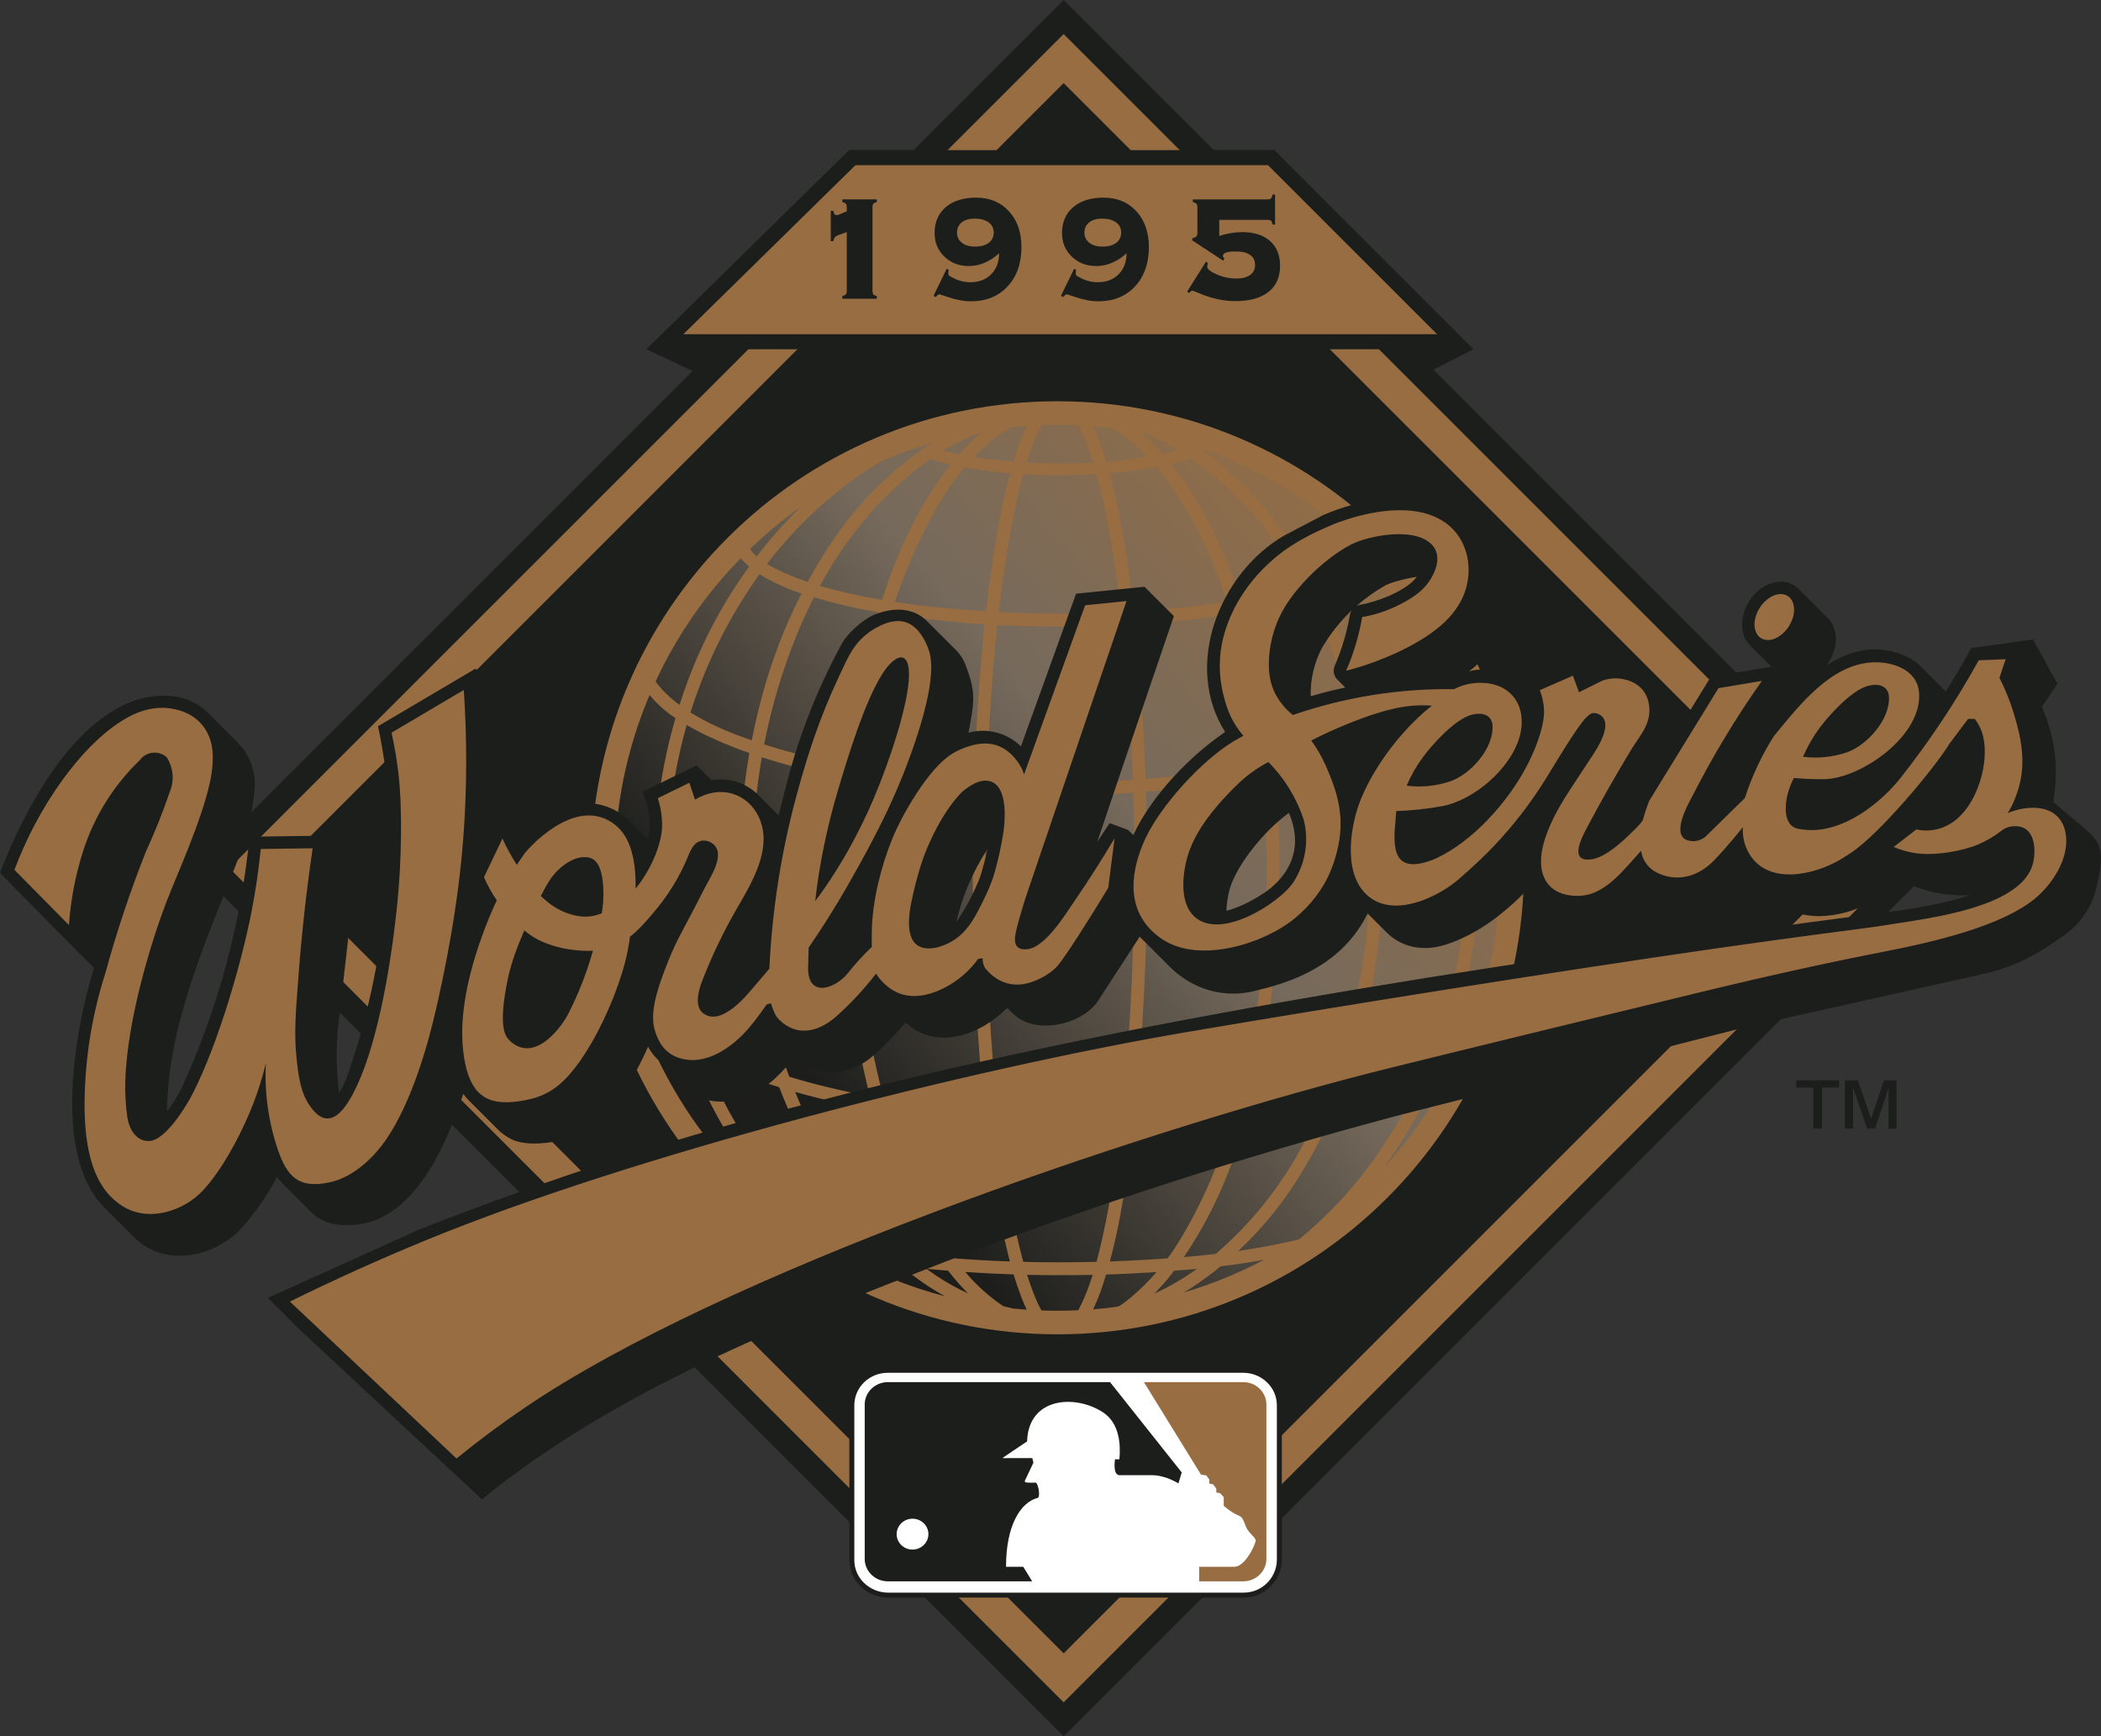 <?xml version="1.0" encoding="UTF-8" standalone="no"?>
<svg
   xmlns:dc="http://purl.org/dc/elements/1.1/"
   xmlns:cc="http://creativecommons.org/ns#"
   xmlns:rdf="http://www.w3.org/1999/02/22-rdf-syntax-ns#"
   xmlns:svg="http://www.w3.org/2000/svg"
   xmlns="http://www.w3.org/2000/svg"
   xmlns:xlink="http://www.w3.org/1999/xlink"
   xmlns:sodipodi="http://sodipodi.sourceforge.net/DTD/sodipodi-0.dtd"
   xmlns:inkscape="http://www.inkscape.org/namespaces/inkscape"
   viewBox="0 0 553.493 457.51"
   height="457.51"
   width="553.493"
   xml:space="preserve"
   id="svg2"
   version="1.1"
   sodipodi:docname="World_Series_1995.svg"
   inkscape:version="1.0.2-2 (e86c870879, 2021-01-15)"><rect x="0" y="0" width="553.493" height="457.51" fill="#333333" stroke="none"/><sodipodi:namedview
     pagecolor="#ffffff"
     bordercolor="#666666"
     borderopacity="1"
     objecttolerance="10"
     gridtolerance="10"
     guidetolerance="10"
     inkscape:pageopacity="0"
     inkscape:pageshadow="2"
     inkscape:window-width="1366"
     inkscape:window-height="705"
     id="namedview29290"
     showgrid="false"
     inkscape:zoom="1"
     inkscape:cx="301.30237"
     inkscape:cy="240.93305"
     inkscape:window-x="-8"
     inkscape:window-y="-8"
     inkscape:window-maximized="1"
     inkscape:current-layer="layer5"
     inkscape:snap-global="true"
     inkscape:document-rotation="0"
     inkscape:snap-bbox="false"
     inkscape:bbox-paths="false"
     inkscape:bbox-nodes="true"
     inkscape:snap-nodes="true"
     inkscape:snap-bbox-edge-midpoints="false" /><defs
     id="defs6"><linearGradient
       id="linearGradient1030"
       inkscape:collect="always"><stop
         id="stop1024"
         offset="0"
         style="stop-color:#986d41;stop-opacity:1" /><stop
         style="stop-color:#766a5c;stop-opacity:1"
         offset="0.512"
         id="stop1026" /><stop
         id="stop1028"
         offset="1"
         style="stop-color:#1d1e1c;stop-opacity:1" /></linearGradient><linearGradient
       inkscape:collect="always"
       id="linearGradient998"><stop
         style="stop-color:#8e6132;stop-opacity:1"
         offset="0"
         id="stop994" /><stop
         id="stop1002"
         offset="0.512"
         style="stop-color:#766a5c;stop-opacity:1" /><stop
         style="stop-color:#1d1e1c;stop-opacity:1"
         offset="1"
         id="stop996" /></linearGradient><clipPath
       id="clipPath20"
       clipPathUnits="userSpaceOnUse"><path
         id="path18"
         d="M 0,1983.81 V 0 h 2400 v 1983.81 z"
         inkscape:connector-curvature="0" /></clipPath><clipPath
       id="clipPath48"
       clipPathUnits="userSpaceOnUse"><path
         style="clip-rule:evenodd"
         id="path46"
         d="m 1295.1,699.969 c -4.1,-35.949 -9.46,-71.739 -16.1,-107.321 -3.12,-16.839 -6.91,-33.507 -11.41,-50.039 22.55,0.801 44.64,1.993 65.98,3.493 3.98,5.386 7.75,10.878 11.28,16.527 28.49,45.531 49.82,96.75 65.4,150.25 -38.71,-6.289 -77.6,-10.488 -115.15,-12.91 z m -154.29,-0.758 c 4,-34.77 9.11,-68.723 15.69,-103.922 2.33,-12.699 6.59,-32.66 12.26,-53.109 28.18,-0.75 56.21,-0.7 83.66,0 1.05,3.871 2.02,7.691 2.91,11.25 10.82,44.179 18.88,94.121 24.86,145.672 -23.35,-1.243 -46.12,-1.774 -67.86,-1.661 -22.84,-0.16 -46.85,0.418 -71.52,1.77 z m -127.12,13.828 c 3.89,-13.617 8.08,-27.129 12.68,-40.578 15.85,-46.66 35.87,-87.07 64.29,-126.359 20.82,-1.602 41.81,-2.782 62.74,-3.493 -0.64,2.469 -1.26,4.95 -1.88,7.43 -6.91,28.082 -12.54,56.449 -16.8,85.031 -3.27,21.621 -6.18,43.309 -8.66,65.059 -36.7,2.473 -74.66,6.73 -112.37,12.91 z m 71.95,739.941 c -7.96,1.78 -15.87,3.93 -23.38,6.3 -7.07,-4.9 -13.96,-10.12 -20.64,-15.71 -43.823,-36.65 -78.077,-78.95 -105.14,-129.11 22.028,-6.56 46.114,-11.84 70.95,-16.02 1.64,5.05 3.31,10.11 5.06,15.11 7.4,22.66 31.56,87.34 73.15,139.43 z m -8.6,15.82 c 5.75,-1.45 11.95,-2.85 18.46,-4.14 8.36,9.42 17.35,18.25 26.98,26.11 -15.74,-5.88 -30.94,-13.19 -45.44,-21.97 z m -41.25,-917.261 c 11.7,-1.398 23.54,-2.687 35.47,-3.769 -32.7,46.992 -55.41,103.121 -69.62,153.429 -1.39,4.903 -2.738,9.742 -4.062,14.641 -30.379,5.441 -60.426,12.219 -89.406,20.441 12.433,-30.73 27.223,-60.261 44.441,-88.043 22.93,-37.019 50.427,-69.25 83.177,-96.699 z m 69.71,-45.371 c -7.96,8.082 -15.52,16.754 -22.65,25.844 -6.99,0.578 -13.97,1.179 -20.94,1.828 -1.29,0.101 -2.58,0.262 -3.84,0.371 3.61,-2.641 7.26,-5.16 10.97,-7.691 11.66,-7.75 23.84,-14.59 36.46,-20.352 z m 261.62,27.934 c -4.92,-0.422 -9.84,-0.852 -14.77,-1.18 -3.81,-0.371 -7.65,-0.641 -11.46,-0.973 -1.3,-1.777 -2.64,-3.488 -3.99,-5.211 -5.56,-7.168 -11.73,-14.148 -18.42,-20.769 17.02,7.64 33.28,17.051 48.64,28.133 z m 149.34,202.128 c -29.38,-8.332 -59.71,-15.171 -90.3,-20.609 -4.49,-16.09 -9.5,-32.07 -14.94,-47.84 -13.64,-41.652 -34.01,-83.41 -59.14,-120.222 12.54,1.07 24.65,2.269 36.48,3.652 41.98,36.219 74.89,77.93 101.01,127.117 9.96,18.672 18.89,38.043 26.89,57.902 z m -626.53,5.442 c -30.457,9.406 -59.492,20.5 -86.11,33.418 32.778,-82.121 84.516,-155.852 153.774,-210.949 17.039,-3.512 34.527,-6.512 52.366,-9.153 -35.437,33.742 -65.148,73.032 -87.909,116.453 -12.156,22.758 -22.863,46.219 -32.121,70.231 z m -31.379,396.338 c 3.179,16.04 6.836,32.02 11.09,47.84 10.925,41.55 26.312,81.75 45.82,119.9 -15.363,5 -33.289,12.64 -47.981,22.06 -35.027,-49.08 -61.339,-102.14 -78.886,-158 16.386,-10.27 34.246,-18.45 50.59,-24.75 6.398,-2.42 12.855,-4.79 19.367,-7.05 z m 109.883,-28.62 c 1.781,16.94 3.996,33.84 6.543,50.74 6.273,42.03 15.636,83.58 28.003,124.15 -24.769,4.25 -49.257,9.96 -73.335,17.11 -26.379,-52.15 -45.368,-109.09 -56.86,-168.11 30.86,-9.85 62.988,-17.71 95.649,-23.89 z m 144.156,-17.23 c 1.74,51.77 4.94,103.49 9.6,155.04 0.69,7.8 1.45,15.6 2.26,23.35 -35.44,2.27 -70.77,6.03 -105.88,11.25 -0.35,0.06 -0.7,0.11 -1.05,0.16 -17.758,-56.82 -28.762,-116.55 -34.762,-175.16 43.152,-7.48 87.012,-12.11 129.832,-14.64 z m 181.24,0.59 c -1.75,51.13 -4.93,102.19 -9.53,153.21 -0.73,7.97 -1.48,15.93 -2.31,23.79 -23.79,-1.24 -47.6,-1.78 -71.41,-1.73 -23.84,-0.11 -47.66,0.44 -71.44,1.67 -6.4,-59.95 -10.04,-121.56 -11.89,-178.34 24.21,-1.18 48.05,-1.73 71.13,-1.77 29.71,-0.05 62.06,0.91 95.45,3.17 z m 146.5,18.84 c -6.29,57.75 -17.42,114.84 -34.41,170.7 -9.36,-1.51 -18.76,-2.85 -28.16,-4.04 -27,-3.39 -54.06,-5.92 -81.16,-7.64 2.15,-20.18 3.99,-40.36 5.49,-60.54 2.9,-38.69 5.01,-77.44 6.32,-116.25 43.67,3.46 88.74,9.22 131.92,17.77 z m 109.74,30.62 c -11.73,56.02 -30.28,110.1 -55.76,159.83 -5.45,-1.67 -10.98,-3.24 -16.52,-4.69 -18.88,-4.89 -37.88,-9.09 -57.04,-12.53 0.45,-1.56 0.92,-3.12 1.34,-4.69 15.48,-54.24 26.42,-109.61 32.78,-165.52 33.72,7.25 65.97,16.35 95.2,27.6 z m 89.55,52.15 c -18.25,50.48 -43.55,98.15 -75.51,140.77 -9.31,-7.74 -20.45,-13.83 -30.59,-18.34 -8.18,-3.62 -16.5,-6.95 -24.89,-9.97 24.89,-49.13 43.27,-101.33 54.62,-155.19 0.27,-1.29 0.54,-2.53 0.8,-3.77 19.76,8.35 37.84,17.75 53.73,28.35 7.57,5.07 15.22,11.15 21.84,18.15 z m -72.63,-61.35 c 8.53,-45.53 12.78,-91.7 12.73,-137.983 0.15,-64.476 -8.18,-128.668 -24.78,-190.886 -4.02,-15.172 -8.59,-30.18 -13.75,-44.981 9.09,2.961 18.15,6.07 27.17,9.418 25.56,9.41 51.34,20.981 75.37,35.203 20.64,60.258 30.94,124.028 30.91,189.739 0,63.01 -10.11,126.14 -29.8,185.71 -21.91,-20.4 -51.24,-35.68 -77.85,-46.22 z m -110.57,-33.04 c 3.62,-36.28 5.28,-72.76 5.02,-109.302 0.07,-56.719 -4.15,-113.387 -12.71,-169.406 -4.49,-30.301 -10.62,-60.321 -18.29,-89.922 4.3,0.801 8.63,1.609 12.91,2.422 26.91,5.207 53.49,11.777 79.73,19.687 42.91,116.68 53.06,249.761 29.84,374.231 -31.49,-11.47 -63.72,-20.72 -96.5,-27.71 z m -147.55,-20.84 c 0.86,-28.89 1.23,-57.84 1.19,-86.739 0.2,-85.082 -3.51,-170.161 -11.15,-254.871 -0.67,-7.481 -1.39,-14.899 -2.15,-22.329 40.96,2.688 80.62,7.27 117.91,13.45 23.38,86.968 32.15,179.039 32.1,262.027 -0.03,35.562 -1.59,71.032 -4.95,106.332 -4.18,-0.8 -8.35,-1.56 -12.51,-2.31 -39.93,-7.05 -80.1,-12.27 -120.44,-15.56 z m -182.06,-2.58 c -0.82,-29.91 -1.18,-58.33 -1.15,-84.21 -0.19,-84.66 3.53,-169.25 11.11,-253.578 0.75,-8.231 1.57,-16.461 2.4,-24.59 48.08,-2.641 96.14,-2.473 142.69,0.109 10.44,97.571 13.62,199.489 13.55,278.11 0.07,28.569 -0.31,57.099 -1.13,85.669 -31.91,-2.26 -63.88,-3.28 -95.9,-3.11 -23.89,-0.17 -47.73,0.36 -71.57,1.6 z m -145.451,15.83 c -3.07,-34.76 -4.418,-68.94 -4.418,-101.712 0.086,-88.477 9.747,-176.668 32.479,-262.129 37.69,-6.461 76.28,-10.879 114.97,-13.461 -2.12,19.801 -3.93,39.723 -5.38,59.57 -5.44,72.442 -8.13,145.09 -8.02,217.692 -0.05,28.35 0.33,56.71 1.13,85.02 -43.8,2.75 -87.45,7.75 -130.761,15.02 z m -111.265,26.26 c -21.071,-121.515 -10.785,-250.999 31.371,-365.031 29.687,-8.98 60.515,-16.347 92.058,-22.218 -21.398,84.699 -31.914,171.89 -31.218,259.277 -0.055,34.822 1.507,69.582 4.711,104.192 -3.473,0.64 -6.969,1.23 -10.418,1.93 -27.332,5.05 -57.336,12.43 -86.504,21.85 z m -85.805,36.86 c -14.82,-51.98 -22.223,-106.28 -22.223,-161.98 0.024,-67.532 11.622,-135.192 34.223,-198.469 3.285,-1.723 6.563,-3.379 9.852,-4.949 24.48,-11.731 50.336,-21.961 77.269,-30.782 -9.039,25.782 -16.461,52.2 -22.113,79.051 -11.035,51.449 -16.516,103.969 -16.473,156.606 -0.097,43.093 3.614,86.093 11.035,128.503 -25.824,9.04 -50.531,19.8 -71.57,32.02 z m 468.131,286.66 c -14.2,-0.85 -28.47,-1.29 -42.73,-1.23 -13.73,-0.06 -27.44,0.32 -41.17,1.13 -1,-3.71 -1.94,-7.32 -2.74,-10.81 -10.93,-44.46 -19.02,-94.77 -25,-146.7 26.37,-1.35 50.34,-1.89 69.77,-1.89 19,0 43.11,0.49 69.82,1.89 -4,35.09 -9.17,69.37 -15.79,104.88 -1.88,10.06 -6.08,30.84 -12.16,52.73 z m -80.02,13.24 c 24.89,-1.45 50.91,-1.6 76.28,-0.31 -4.82,15.71 -10.52,31.15 -16.95,42.77 -7.89,0.38 -15.8,0.55 -23.79,0.55 -6.11,0 -12.18,-0.11 -18.24,-0.33 -7.05,-12.75 -12.78,-28.04 -17.3,-42.68 z m -18.62,-12.26 c -12.44,1.02 -24.84,2.37 -37.19,4.15 -4.82,0.64 -9.82,1.44 -14.91,2.42 -8.33,-9.75 -15.98,-20.08 -22.82,-30.95 -23.51,-37.67 -42.18,-79.22 -56.77,-122.7 35.06,-5.33 70.99,-8.66 103.97,-10.71 4.06,35.73 9.42,71.36 16.04,106.72 3.15,17.16 7.05,34.22 11.68,51.07 z m -41.19,18.51 c 14.04,-2.21 29.19,-3.98 45.01,-5.22 1.21,4.09 2.47,8.18 3.76,12.21 3.13,9.8 6.95,19.32 11.44,28.58 -6,-0.43 -11.95,-0.91 -17.86,-1.56 -8.02,-4.42 -15.67,-9.75 -22.91,-15.87 -6.78,-5.71 -13.29,-11.79 -19.44,-18.14 z m 60.04,-974.15 c -2.22,4.629 -4.13,9.199 -5.78,13.512 -3.38,8.828 -6.46,17.758 -9.2,26.797 -18.4,0.601 -36.75,1.511 -55.1,2.742 12.48,-14.961 27.06,-28.09 43.26,-38.961 3.64,-0.969 7.29,-1.879 10.98,-2.75 5.28,-0.531 10.55,-0.961 15.84,-1.34 z m 58.86,-0.641 c 6.67,12.161 12.15,26.469 16.57,40.422 -11.95,-0.222 -23.84,-0.383 -35.79,-0.332 -13.02,-0.051 -26.09,0.11 -39.15,0.371 4.77,-15.109 10.28,-29.64 16.39,-40.679 6.14,-0.219 12.27,-0.321 18.43,-0.321 7.88,0 15.75,0.16 23.55,0.539 z m 43.15,3.821 c 1.35,0.32 2.73,0.699 4.09,1.07 4.44,2.961 8.78,6.25 12.97,9.801 10.55,8.879 20.34,18.57 29.33,28.949 -19.21,-1.289 -38.48,-2.262 -57.74,-2.801 -1.13,-3.929 -2.34,-7.801 -3.61,-11.621 -3.06,-9.637 -6.8,-19.047 -11.19,-28.199 8.77,0.699 17.49,1.672 26.15,2.801 z m 85.73,969.41 c -7.48,-2.64 -15.18,-4.79 -22.98,-6.4 36.54,-45.1 62.43,-102.08 79.1,-154.94 25.09,4.31 49.24,9.64 71.02,16.2 -4.96,9.1 -10.14,18.03 -15.56,26.8 -29.27,47.25 -66.03,86.7 -111.58,118.34 z m -32.72,5.06 c 6.19,1.4 12.16,2.96 17.89,4.63 -11.97,7.26 -24.51,13.5 -37.42,18.72 -1.75,0.32 -3.5,0.7 -5.28,1.03 8.72,-7.49 16.98,-15.66 24.81,-24.38 z m -6.19,-14.7 c -10.71,-2.09 -21.53,-3.71 -32.36,-5 -7.24,-0.85 -14.48,-1.56 -21.72,-2.2 0.75,-2.85 1.48,-5.71 2.18,-8.56 6.92,-28.09 12.51,-56.46 16.81,-85.03 3.24,-21.42 6.09,-42.84 8.56,-64.31 33.72,2.05 70.72,5.54 106.61,10.98 -1.38,4.2 -2.74,8.4 -4.2,12.59 -17.25,50.75 -39.39,94.07 -71.98,136.7 -1.26,1.6 -2.55,3.22 -3.9,4.83 z m -57.74,5.6 c 16.47,1.24 32.45,3.17 47.52,5.82 -11.65,12.04 -24.76,22.65 -39,31.59 -0.64,0.36 -1.25,0.74 -1.91,1.13 -7.2,0.91 -14.42,1.61 -21.68,2.2 2.13,-4.46 3.99,-8.93 5.59,-13.08 3.51,-9.14 6.65,-18.35 9.48,-27.66 z m 106.07,15.93 c 7.8,-5.32 15.31,-11.09 22.5,-17.16 45.04,-37.46 82.28,-83.42 109.61,-135.14 20.45,7.11 38.11,15.62 51.45,25.57 0.61,0.48 1.24,0.91 1.83,1.45 -17.28,21.69 -36.38,41.93 -57.23,60.44 -39.04,27.33 -82.13,49.29 -128.16,64.84 z m 114.62,-903.531 c 29.03,23.781 55.22,51.063 77.87,81.199 30.99,41.59 55.59,86.211 73.76,133.024 -31.08,-16.242 -65.32,-29.813 -101.29,-41 -13.53,-35.192 -30.38,-69.051 -50.34,-101.121 -19.43,-31.813 -43.05,-60.699 -70.17,-85.992 23.09,3.382 45.63,7.582 68.98,13.07 0.38,0.269 0.79,0.543 1.19,0.82 z m -40.55,-23.898 c -16.49,-3.012 -33.1,-5.539 -49.75,-7.539 -9.77,-8.024 -19.91,-15.551 -30.43,-22.66 -3.69,-2.473 -7.4,-4.832 -11.22,-7.09 31.92,9.468 62.48,22 91.4,37.289 z M 1079.51,502.73 c -16.71,9.149 -32.56,19.969 -47.25,32.399 -0.8,0.699 -1.61,1.402 -2.42,2.043 -14.95,1.84 -29.863,4.039 -44.66,6.617 11.09,-7.578 22.57,-14.687 34.47,-21.309 19.39,-7.75 39.36,-14.359 59.86,-19.75 z m -74.53,953.32 c -49.828,-30.51 -93.554,-70.06 -128.937,-116.55 0.16,-0.11 0.324,-0.22 0.488,-0.33 13.184,-7.69 28.731,-14.42 45.899,-20.24 5.597,10.33 11.488,20.51 17.707,30.46 30.726,50.26 71.893,93.32 120.753,126.2 1.02,0.7 2.04,1.39 3.1,2.05 -20.21,-5.98 -39.9,-13.19 -59.01,-21.59 z m 661.57,-249.48 c -2.67,-5.43 -6.06,-10.54 -10.15,-15.23 22.2,-63.13 33.48,-130.01 32.91,-197.82 0.13,-60.219 -8.74,-120.059 -26.29,-177.481 9.26,6.301 18.13,13.133 26.51,20.402 15.9,49.129 24.46,101.489 24.46,155.899 0,76.57 -17.02,149.17 -47.44,214.23 z m -78.39,119.73 c 25.29,-37.07 46.1,-76.79 62.11,-118.27 3.22,5.27 5.75,10.92 7.26,16.89 -19,36.65 -42.35,70.66 -69.37,101.38 z m -731.488,30.36 c 2.043,-3.18 4.68,-6.03 7.555,-8.61 7.398,9.63 15.148,19.05 23.218,28.25 8.668,9.85 17.707,19.37 27.125,28.47 -20.472,-14.59 -39.82,-30.72 -57.898,-48.11 z M 748.664,1205.12 c 7.426,-10.01 16.875,-18.89 27.367,-26.69 2.949,9.25 6.164,18.46 9.547,27.55 17.363,46.55 40.93,90.41 70.012,130.5 -2.606,2.2 -5.004,4.47 -7.152,6.78 -0.868,0.91 -1.672,1.82 -2.418,2.8 -39.93,-40.85 -73.028,-88.48 -97.356,-140.94 z M 722.613,848.488 c 15.668,-16.629 34.528,-30.777 54.254,-42.617 -19.914,60.168 -29.98,123.5 -29.437,187.649 -0.141,57.52 7.965,114.73 24,169.84 -11.145,7.32 -21.125,16.2 -29.547,26.47 -25.75,-60.64 -39.985,-127.43 -39.985,-197.49 0,-49.949 7.239,-98.27 20.715,-143.852 z M 922.535,574.41 c -21.742,20.078 -41.762,42.301 -59.84,66.461 -33.093,44.457 -59.461,93.098 -78.57,144.328 -16.094,8.781 -31.098,18.25 -44.801,28.582 -2.39,1.719 -4.73,3.547 -7.023,5.379 36.492,-100.148 103.703,-185.551 190.234,-244.75 z m 757.595,235.551 c -22.95,-59.352 -56.77,-113.281 -99.01,-159.402 29.11,40.043 52.68,83.961 70.03,130.5 1.56,4.14 3.07,8.339 4.52,12.543 8.43,5.046 16.58,10.488 24.46,16.359 z"
         inkscape:connector-curvature="0" /></clipPath><clipPath
       id="clipPath54"
       clipPathUnits="userSpaceOnUse"><path
         id="path52"
         d="M 624,1577.5 V 404.77 H 1796.74 V 1577.5 Z"
         inkscape:connector-curvature="0" /></clipPath><clipPath
       id="clipPath66"
       clipPathUnits="userSpaceOnUse"><path
         id="path64"
         d="M 0,1983.81 V 0 h 2400 v 1983.81 z"
         inkscape:connector-curvature="0" /></clipPath><linearGradient
       inkscape:collect="always"
       xlink:href="#linearGradient998"
       id="linearGradient1000"
       x1="356.411"
       y1="117.523"
       x2="192.086"
       y2="257.029"
       gradientUnits="userSpaceOnUse" /><linearGradient
       inkscape:collect="always"
       xlink:href="#linearGradient1030"
       id="linearGradient1022"
       gradientUnits="userSpaceOnUse"
       x1="356.411"
       y1="117.523"
       x2="192.086"
       y2="257.029" /><linearGradient
       inkscape:collect="always"
       xlink:href="#linearGradient1030"
       id="linearGradient1048"
       gradientUnits="userSpaceOnUse"
       x1="356.411"
       y1="117.523"
       x2="192.086"
       y2="257.029"
       gradientTransform="matrix(1.043,0,0,1.043,-6.612,-2.426)" /></defs><g
     inkscape:groupmode="layer"
     id="layer5"
     inkscape:label="Layer 1"
     transform="translate(6.612,2.426)"><g
       id="g7307"><path
         sodipodi:nodetypes="cccccccccccccccc"
         inkscape:connector-curvature="0"
         d="M 217.116,37.128 163.707,89.599 175.844,95.332 162.038,109.147 44.843,226.329 273.598,455.084 502.353,226.329 392.879,116.854 371.016,94.984 381.546,89.599 329.086,37.128 H 313.157 L 273.598,-2.426 234.044,37.128 v 0 z"
         style="fill:#1c1e1c;fill-opacity:1;fill-rule:evenodd;stroke:none;stroke-width:0.231"
         id="path22" /><path
         sodipodi:nodetypes="cccccccccc"
         inkscape:connector-curvature="0"
         id="path24"
         d="M 273.599,6.548 53.822,226.329 273.599,446.11 493.379,226.329 Z m 0,12.919 L 480.47,226.329 273.599,433.203 66.735,226.329 Z"
         style="fill:#986d41;fill-opacity:1;fill-rule:evenodd;stroke:none;stroke-width:0.231" /><path
         sodipodi:nodetypes="cccccccccccc"
         inkscape:connector-curvature="0"
         d="m 328.081,360.862 c -1.905,-1.875 -4.479,-2.903 -7.147,-2.881 h -93.653 c -2.675,-0.034 -5.255,1.006 -7.172,2.881 -1.906,1.835 -2.98,4.37 -2.967,7.011 v 40.733 c -0.013,2.645 1.068,5.174 2.977,6.99 1.913,1.884 4.482,2.927 7.162,2.915 h 93.653 c 5.528,0.062 10.064,-4.37 10.145,-9.893 v -40.744 c 0.007,-2.64 -1.075,-5.186 -2.998,-7.011 z"
         style="fill:#1d1e1c;fill-opacity:1;fill-rule:evenodd;stroke:none;stroke-width:0.231"
         id="path28" /><path
         sodipodi:nodetypes="ccccccccccccc"
         inkscape:connector-curvature="0"
         d="m 329.769,367.872 c 0,-2.294 -0.929,-4.49 -2.594,-6.067 -1.67,-1.626 -3.909,-2.52 -6.229,-2.52 h -93.665 c -2.338,-0.024 -4.584,0.881 -6.256,2.509 -1.65,1.601 -2.575,3.785 -2.575,6.079 v 40.733 c -0.005,2.285 0.925,4.481 2.575,6.047 1.676,1.623 3.917,2.541 6.251,2.553 h 93.663 c 4.811,0.051 8.757,-3.796 8.831,-8.6 v 0 z"
         style="fill:#ffffff;fill-opacity:1;fill-rule:evenodd;stroke:none;stroke-width:0.231"
         id="path30" /><path
         sodipodi:nodetypes="cccccccccccccccccccccccc"
         inkscape:connector-curvature="0"
         d="m 479.424,294.961 v -12.733 h 3.392 l 3.501,10.175 3.376,-10.175 h 3.332 v 12.733 h -2.108 v -10.687 l -3.57,10.687 h -2.085 L 481.546,284.115 v 10.846 z M 471.053,284.115 h -4.474 v -1.886 h 11.305 v 1.886 h -4.516 v 10.846 h -2.315 v 0 z"
         style="fill:#1c1e1c;fill-opacity:1;fill-rule:evenodd;stroke:none;stroke-width:0.231"
         id="path38" /><path
         sodipodi:nodetypes="cccccc"
         inkscape:connector-curvature="0"
         d="m 271.966,103.3 c -67.893,0 -122.923,55.031 -122.923,122.928 0,67.888 55.03,122.917 122.923,122.917 67.893,0 122.922,-55.029 122.922,-122.917 v 0 c 0,-67.897 -55.029,-122.928 -122.922,-122.928 z"
         style="fill:#986d41;fill-opacity:1;fill-rule:evenodd;stroke:none;stroke-width:0.231"
         id="path40" /><path
         sodipodi:nodetypes="cccccccccccccccccccccccccccccccccccccccccccccccccccccccccccccccccccccccccccccccccccccccccccccccccccccccccccccccccccccccccccccccccccccccccccccccccccccccccccccccccccccccccccccccccccccccccccccccccccccccccccccccccccccccccccccccccccccccccccccccccccccccccccccccccccccccccccccccccccccccccccccccccccccccccccccccccccccccccccccccccccccccccccccccccccccccccccccccccccccccccccccccccccccccccc"
         id="path140"
         style="fill:url(#linearGradient1048);fill-opacity:1;fill-rule:evenodd;stroke:none;stroke-width:0.231"
         d="m 288.396,318.403 c -0.717,3.884 -1.596,7.73 -2.631,11.54 5.198,-0.185 10.295,-0.457 15.219,-0.806 0.911,-1.24 1.78,-2.506 2.599,-3.812 6.566,-10.501 11.49,-22.313 15.088,-34.652 -8.935,1.453 -17.906,2.422 -26.561,2.979 v 0 c -0.943,8.289 -2.182,16.543 -3.713,24.749 z m -28.254,-0.609 c 0.544,2.929 1.52,7.532 2.83,12.25 6.497,0.173 12.961,0.16 19.292,0 0.244,-0.895 0.468,-1.776 0.669,-2.596 2.495,-10.189 4.359,-21.704 5.731,-33.596 -5.385,0.287 -10.63,0.409 -15.646,0.383 -5.27,0.039 -10.8,-0.096 -16.492,-0.405 v 0 c 0.923,8.016 2.101,15.847 3.616,23.965 z M 230.13,299.996 c 3.658,10.761 8.268,20.081 14.825,29.142 4.799,0.369 9.643,0.644 14.474,0.806 -0.148,-0.569 -0.295,-1.142 -0.434,-1.714 -1.596,-6.476 -2.89,-13.019 -3.879,-19.611 -0.752,-4.986 -1.421,-9.988 -1.997,-15.004 -8.464,-0.57 -17.216,-1.551 -25.916,-2.977 v 0 c 0.897,3.14 1.873,6.257 2.927,9.358 z m 8.28,-181.463 c -1.631,1.13 -3.22,2.334 -4.758,3.625 -10.111,8.45 -18.008,18.206 -24.247,29.774 5.076,1.513 10.637,2.731 16.358,3.695 0.378,-1.165 0.766,-2.332 1.167,-3.485 1.709,-5.226 7.283,-20.143 16.873,-32.156 v 0 c -1.833,-0.411 -3.662,-0.906 -5.392,-1.453 z m 7.664,-1.241 c 1.928,-2.17 4.004,-4.209 6.222,-6.022 -3.63,1.356 -7.136,3.042 -10.48,5.067 v 0 c 1.331,0.334 2.754,0.657 4.257,0.955 z m -5.588,211.461 c -7.544,-10.838 -12.784,-23.783 -16.059,-35.385 -0.318,-1.128 -0.632,-2.244 -0.932,-3.377 -7.007,-1.255 -13.941,-2.818 -20.624,-4.714 2.863,7.087 6.28,13.898 10.247,20.305 5.29,8.538 11.636,15.971 19.185,22.301 v 0 c 2.703,0.322 5.434,0.62 8.183,0.869 z m 2.671,3.634 c -1.61,-0.133 -3.22,-0.272 -4.832,-0.422 -0.295,-0.023 -0.588,-0.06 -0.883,-0.085 0.833,0.609 1.674,1.193 2.532,1.774 2.682,1.787 5.498,3.365 8.411,4.694 v -8e-5 c -1.843,-1.861 -3.584,-3.861 -5.228,-5.96 z m 62.154,-0.21 c -0.881,0.086 -1.76,0.148 -2.641,0.224 -0.302,0.41 -0.609,0.804 -0.918,1.204 -1.287,1.651 -2.712,3.264 -4.253,4.79 3.923,-1.762 7.68,-3.934 11.218,-6.49 v 0 c -1.135,0.097 -2.269,0.199 -3.406,0.272 z m 17.025,-42.136 c -1.038,3.711 -2.186,7.396 -3.443,11.033 -3.15,9.606 -7.841,19.237 -13.639,27.727 2.89,-0.247 5.683,-0.521 8.413,-0.842 9.675,-8.353 17.267,-17.973 23.293,-29.317 2.292,-4.306 4.359,-8.774 6.199,-13.354 v 0 c -6.778,1.922 -13.773,3.499 -20.823,4.753 z M 178.805,276.33 c 7.564,18.937 19.491,35.941 35.465,48.648 3.929,0.81 7.966,1.504 12.076,2.111 -8.17,-7.779 -15.02,-16.841 -20.271,-26.857 -2.805,-5.249 -5.277,-10.659 -7.412,-16.194 v 0 c -7.028,-2.172 -13.721,-4.731 -19.858,-7.707 z m 39.473,-88.804 c 1.446,-9.693 3.604,-19.274 6.455,-28.632 -5.707,-0.98 -11.358,-2.297 -16.912,-3.946 -6.081,12.027 -10.456,25.159 -13.112,38.771 7.114,2.272 14.527,4.084 22.063,5.512 v 0 c 0.41,-3.909 0.912,-7.807 1.505,-11.704 z m 33.951,-20.081 c 0.157,-1.799 0.332,-3.598 0.519,-5.385 -8.171,-0.524 -16.315,-1.391 -24.417,-2.595 -0.081,-0.014 -0.161,-0.025 -0.242,-0.037 -4.089,13.104 -6.634,26.88 -8.018,40.397 9.951,1.727 20.068,2.793 29.942,3.376 v -6e-5 c 0.404,-11.94 1.144,-23.868 2.216,-35.757 z m 37.389,0.286 c -0.166,-1.838 -0.346,-3.674 -0.535,-5.487 -5.487,0.286 -10.978,0.411 -16.469,0.399 -5.496,0.025 -10.992,-0.099 -16.476,-0.385 -1.474,13.826 -2.316,28.035 -2.74,41.13 5.586,0.272 11.079,0.399 16.407,0.408 6.852,0.012 14.308,-0.21 22.009,-0.731 v 0 c -0.404,-11.792 -1.135,-23.568 -2.196,-35.335 z m 28.051,-8.379 c -2.163,0.348 -4.329,0.657 -6.501,0.932 -6.22,0.782 -12.463,1.365 -18.718,1.762 0.498,4.654 0.92,9.308 1.264,13.962 0.671,8.925 1.158,17.862 1.462,26.811 10.069,-0.796 20.468,-2.126 30.424,-4.098 v 0 c -1.455,-13.316 -4.022,-26.485 -7.931,-39.368 z m 20.385,-4.555 c -1.264,0.385 -2.535,0.747 -3.815,1.082 -4.35,1.128 -8.736,2.096 -13.155,2.89 0.106,0.36 0.208,0.72 0.307,1.082 3.572,12.509 6.1,25.279 7.565,38.176 7.772,-1.674 15.217,-3.771 21.949,-6.368 v 0 c -2.698,-12.92 -6.977,-25.392 -12.851,-36.861 z m 16.096,-7.631 c -2.147,1.785 -4.719,3.19 -7.06,4.23 -1.887,0.835 -3.798,1.603 -5.743,2.299 5.743,11.331 9.984,23.37 12.602,35.793 0.062,0.295 0.125,0.581 0.187,0.867 4.553,-1.923 8.729,-4.094 12.392,-6.538 1.748,-1.169 3.508,-2.571 5.035,-4.186 v 0 c -4.211,-11.64 -10.039,-22.636 -17.412,-32.466 z m 3.598,78.437 c 0.037,14.87 -1.882,29.674 -5.71,44.024 -0.927,3.499 -1.988,6.96 -3.178,10.374 2.099,-0.683 4.191,-1.4 6.271,-2.17 5.89,-2.172 11.838,-4.841 17.38,-8.118 4.762,-13.9 7.138,-28.607 7.133,-43.762 -0.002,-14.532 -2.332,-29.091 -6.877,-42.83 -5.058,4.705 -11.822,8.229 -17.952,10.66 v 0 c 1.967,10.5 2.947,21.151 2.934,31.823 z m -27.283,1.006 c 0.021,13.08 -0.955,26.149 -2.922,39.072 -1.04,6.986 -2.452,13.909 -4.227,20.739 1.003,-0.188 1.995,-0.374 2.984,-0.559 6.199,-1.204 12.339,-2.719 18.386,-4.543 9.894,-26.91 12.242,-57.602 6.882,-86.308 -7.262,2.645 -14.698,4.779 -22.251,6.393 v 0 c 0.83,8.365 1.213,16.778 1.149,25.207 z m -34.906,-0.398 c 0.046,19.622 -0.812,39.244 -2.576,58.78 -0.152,1.725 -0.316,3.436 -0.496,5.15 9.451,-0.62 18.598,-1.677 27.198,-3.102 5.392,-20.057 7.415,-41.291 7.401,-60.43 -0.007,-8.203 -0.369,-16.383 -1.142,-24.524 -0.962,0.184 -1.923,0.36 -2.89,0.533 -9.202,1.626 -18.471,2.83 -27.77,3.589 v 0 c 0.194,6.663 0.284,13.34 0.274,20.004 z m -42.528,0.012 c -0.049,19.525 0.807,39.034 2.562,58.482 0.173,1.898 0.355,3.796 0.554,5.671 11.086,0.609 22.173,0.572 32.908,-0.025 2.408,-22.503 3.134,-46.008 3.125,-64.14 0.014,-6.589 -0.071,-13.169 -0.261,-19.758 -7.357,0.521 -14.737,0.756 -22.115,0.72 -5.507,0.037 -11.015,-0.085 -16.508,-0.371 v -1e-5 c -0.194,6.9 -0.268,13.453 -0.265,19.421 z m -34.296,0.386 c 0.014,20.404 2.246,40.744 7.486,60.455 8.699,1.488 17.599,2.507 26.515,3.103 -0.487,-4.567 -0.902,-9.158 -1.241,-13.739 -1.252,-16.707 -1.868,-33.462 -1.843,-50.206 -0.016,-6.538 0.069,-13.079 0.256,-19.608 -10.104,-0.634 -20.168,-1.787 -30.157,-3.464 v 0 c -0.711,8.019 -1.023,15.902 -1.017,23.459 z m -17.41,54.672 c 6.847,2.071 13.958,3.77 21.232,5.124 -4.938,-19.534 -7.36,-39.64 -7.203,-59.796 -0.013,-8.03 0.35,-16.048 1.086,-24.031 -0.804,-0.145 -1.604,-0.284 -2.405,-0.445 -6.302,-1.165 -13.221,-2.867 -19.947,-5.039 v 0 c -4.856,28.026 -2.489,57.887 7.236,84.186 z m -32.148,-55.33 c 0.006,15.575 2.68,31.179 7.886,45.773 0.76,0.399 1.522,0.782 2.281,1.141 5.638,2.705 11.608,5.065 17.819,7.099 -2.091,-5.946 -3.797,-12.039 -5.1,-18.231 -2.545,-11.866 -3.816,-23.978 -3.795,-36.117 -0.029,-9.939 0.825,-19.856 2.537,-29.637 -5.957,-2.085 -11.654,-4.566 -16.503,-7.385 v 0 c -3.423,11.99 -5.129,24.511 -5.125,37.357 z M 272.411,122.766 c -3.167,0.014 -6.333,-0.074 -9.495,-0.258 -0.233,0.856 -0.443,1.686 -0.639,2.491 -2.512,10.254 -4.382,21.857 -5.761,33.833 6.082,0.311 11.612,0.436 16.093,0.436 4.382,0 9.935,-0.113 16.102,-0.436 -0.925,-8.093 -2.115,-15.999 -3.639,-24.188 -0.434,-2.32 -1.407,-7.113 -2.807,-12.161 v 0 c -3.28,0.196 -6.568,0.298 -9.855,0.284 z m 8.99,-3.266 c -1.109,-3.623 -2.426,-7.184 -3.907,-9.864 -1.817,-0.088 -3.649,-0.125 -5.489,-0.125 -1.409,0 -2.811,0.023 -4.207,0.074 -1.624,2.941 -2.945,6.467 -3.988,9.843 v -5e-5 c 5.738,0.334 11.741,0.369 17.59,0.071 z m -30.466,1.799 c -1.109,-0.148 -2.26,-0.332 -3.436,-0.556 -1.923,2.246 -3.681,4.629 -5.258,7.136 -5.429,8.688 -9.733,18.27 -13.097,28.298 8.09,1.229 16.375,1.997 23.976,2.47 0.941,-8.24 2.175,-16.458 3.699,-24.613 0.731,-3.958 1.631,-7.892 2.696,-11.778 v 0 c -2.867,-0.235 -5.729,-0.547 -8.579,-0.957 z m 9.46,-2.108 c 0.279,-0.943 0.572,-1.887 0.872,-2.816 0.72,-2.26 1.598,-4.456 2.634,-6.591 -1.381,0.099 -2.756,0.21 -4.121,0.36 -1.85,1.019 -3.609,2.249 -5.284,3.66 -1.561,1.319 -3.058,2.719 -4.481,4.184 v 0 c 3.238,0.51 6.734,0.918 10.381,1.204 z m 2.133,220.346 c -0.782,-2.036 -1.488,-4.095 -2.124,-6.18 -4.239,-0.136 -8.478,-0.348 -12.705,-0.632 2.883,3.45 6.241,6.478 9.977,8.985 0.837,0.223 1.681,0.433 2.53,0.634 1.213,0.122 2.431,0.222 3.658,0.309 v 0 c -0.512,-1.068 -0.955,-2.122 -1.335,-3.116 z m 18.727,-6.058 c -2.747,0.051 -5.496,0.088 -8.245,0.077 -3.012,0.012 -6.022,-0.025 -9.034,-0.085 1.098,3.487 2.373,6.838 3.78,9.382 1.411,0.05 2.828,0.077 4.248,0.077 1.822,0 3.632,-0.039 5.434,-0.127 v -1.1e-4 c 1.538,-2.805 2.804,-6.105 3.817,-9.323 z m 7.073,8.195 c 1.026,-0.683 2.027,-1.441 2.996,-2.26 2.429,-2.046 4.691,-4.28 6.762,-6.676 -4.433,0.297 -8.87,0.522 -13.312,0.646 -0.268,0.906 -0.544,1.799 -0.833,2.68 -0.708,2.223 -1.571,4.395 -2.588,6.503 2.025,-0.161 4.036,-0.386 6.031,-0.646 v 0 c 0.318,-0.074 0.63,-0.161 0.943,-0.247 z m 13.531,-221.85 c 8.429,10.401 14.394,23.543 18.247,35.733 5.782,-0.994 11.358,-2.223 16.375,-3.736 -1.142,-2.096 -2.339,-4.158 -3.586,-6.181 -6.753,-10.897 -15.228,-19.995 -25.731,-27.293 v 0 c -1.73,0.609 -3.501,1.107 -5.304,1.476 z m 1.884,-3.711 c -2.768,-1.674 -5.653,-3.113 -8.632,-4.317 -0.406,-0.074 -0.812,-0.161 -1.218,-0.238 2.009,1.727 3.914,3.612 5.717,5.625 v 0 c 1.43,-0.325 2.811,-0.685 4.133,-1.07 z m -13.019,5.611 c -1.67,0.198 -3.342,0.36 -5.014,0.507 0.175,0.66 0.344,1.317 0.505,1.974 1.594,6.478 2.887,13.021 3.879,19.61 0.745,4.94 1.405,9.88 1.976,14.832 7.772,-0.473 16.308,-1.278 24.58,-2.532 -0.316,-0.969 -0.634,-1.937 -0.964,-2.904 -3.978,-11.704 -9.087,-21.695 -16.598,-31.525 -0.295,-0.371 -0.597,-0.745 -0.899,-1.116 v 0 c -2.472,0.482 -4.965,0.856 -7.465,1.153 z m 5.104,-3.787 c -2.687,-2.777 -5.703,-5.224 -8.992,-7.283 -0.145,-0.085 -0.295,-0.173 -0.443,-0.263 -1.658,-0.21 -3.326,-0.371 -5.002,-0.507 0.494,1.029 0.925,2.06 1.289,3.017 0.807,2.108 1.538,4.232 2.189,6.379 v 0 c 3.794,-0.286 7.486,-0.731 10.959,-1.342 z m 18.695,1.626 c 10.383,8.639 18.974,19.241 25.281,31.167 4.709,-1.64 8.782,-3.602 11.864,-5.897 0.141,-0.111 0.284,-0.21 0.422,-0.334 -3.985,-5.002 -8.39,-9.67 -13.199,-13.939 -9.004,-6.303 -18.941,-11.368 -29.56,-14.954 v 0 c 1.799,1.229 3.533,2.558 5.191,3.958 z m 39.202,185.695 c 7.152,-9.592 12.821,-19.883 17.013,-30.679 -7.168,3.746 -15.065,6.876 -23.358,9.459 -3.125,8.116 -7.009,15.922 -11.61,23.319 -4.481,7.337 -9.933,13.999 -16.185,19.834 5.323,-0.782 10.521,-1.75 15.904,-3.016 0.095,-0.062 0.187,-0.125 0.281,-0.187 v 0 c 6.695,-5.486 12.726,-11.778 17.954,-18.729 z m -38.78,25.977 c -2.253,1.851 -4.599,3.586 -7.023,5.226 -0.846,0.559 -1.709,1.116 -2.588,1.635 7.357,-2.184 14.41,-5.074 21.082,-8.6 v 0 c -3.81,0.696 -7.634,1.277 -11.471,1.739 z m -83.455,0.434 c -0.187,-0.161 -0.374,-0.323 -0.563,-0.471 -3.446,-0.424 -6.882,-0.932 -10.301,-1.526 2.56,1.748 5.211,3.387 7.953,4.914 4.47,1.787 9.078,3.314 13.803,4.555 v 0 c -3.851,-2.11 -7.502,-4.605 -10.893,-7.472 z M 195.457,146.158 c 0.037,0.025 0.075,0.051 0.113,0.076 3.047,1.774 6.632,3.326 10.586,4.668 1.29,-2.382 2.655,-4.73 4.086,-7.025 7.085,-11.591 16.581,-21.522 27.855,-29.105 0.235,-0.161 0.475,-0.321 0.713,-0.473 -4.666,1.379 -9.209,3.042 -13.612,4.979 v 2e-5 c -11.49,7.036 -21.576,16.158 -29.74,26.88 z m 179.981,34.17 c 5.115,14.56 7.719,29.986 7.585,45.623 0.035,13.888 -2.013,27.689 -6.063,40.932 2.133,-1.453 4.184,-3.026 6.114,-4.703 3.662,-11.333 5.641,-23.409 5.641,-35.957 0,-17.659 -3.921,-34.403 -10.936,-49.407 v 0 c -0.618,1.252 -1.405,2.431 -2.341,3.512 z m -1.418,-3.849 c 0.747,-1.215 1.331,-2.516 1.672,-3.895 -4.377,-8.453 -9.76,-16.296 -15.989,-23.381 v 0 c 5.83,8.552 10.625,17.71 14.317,27.276 z M 192.736,144.187 c 1.71,-2.221 3.497,-4.393 5.356,-6.515 1.998,-2.272 4.087,-4.467 6.261,-6.566 -4.729,3.365 -9.195,7.087 -13.361,11.096 v 0 c 0.472,0.733 1.084,1.391 1.744,1.986 z m -20.342,39.119 c 0.683,-2.133 1.419,-4.255 2.203,-6.354 4.004,-10.736 9.439,-20.851 16.15,-30.097 -0.604,-0.507 -1.158,-1.031 -1.65,-1.564 -0.195,-0.21 -0.386,-0.42 -0.559,-0.646 -9.212,9.421 -16.841,20.406 -22.457,32.505 v 0 c 1.72,2.309 3.898,4.357 6.314,6.155 z m 0.19,85.923 c -4.587,-13.876 -6.911,-28.483 -6.786,-43.277 -0.031,-13.266 1.837,-26.458 5.539,-39.17 -2.575,-1.688 -4.875,-3.734 -6.821,-6.105 -5.935,13.985 -9.221,29.389 -9.221,45.547 0,11.52 1.673,22.664 4.788,33.176 v 0 c 3.609,3.835 7.956,7.098 12.502,9.829 z m 19.801,38.054 c -7.633,-10.253 -13.714,-21.471 -18.123,-33.286 -3.712,-2.025 -7.174,-4.209 -10.332,-6.592 -0.549,-0.396 -1.089,-0.818 -1.62,-1.241 8.411,23.097 23.913,42.793 43.87,56.446 v 0 c -5.008,-4.629 -9.631,-9.756 -13.794,-15.328 z m 182.879,-35.224 c -0.332,0.97 -0.68,1.938 -1.04,2.893 -4.004,10.735 -9.44,20.862 -16.151,30.097 9.744,-10.637 17.539,-23.074 22.834,-36.763 v 0 c -1.82,1.354 -3.699,2.609 -5.643,3.773 z m -181.284,-90.463 c 2.526,-9.58 6.072,-18.854 10.572,-27.652 -3.548,-1.153 -7.674,-2.915 -11.068,-5.088 -8.08,11.319 -14.143,23.556 -18.193,36.439 3.783,2.369 7.903,4.255 11.667,5.708 1.474,0.558 2.962,1.105 4.471,1.626 v 0 c 0.726,-3.699 1.576,-7.385 2.551,-11.033 z"
         inkscape:connector-curvature="0" /><path
         sodipodi:nodetypes="cccccccccccccccccccccccccccccccccccccccccccccccccccccccccccccccccccccccccccccccccccccccccccccccccccccccccccccccccccccccccccccccccccccccccccccccccccccccccccccccccccccccccccccccccccccc"
         inkscape:connector-curvature="0"
         d="m 350.73,157.25 c 2.334,-2.059 4.88,-3.884 7.611,-5.436 1.227,-0.632 4.689,-1.737 8.289,-2.246 -0.346,0.447 -0.703,0.846 -1.031,1.155 -3.164,2.98 -9.246,5.36 -13.913,6.204 -0.339,0.062 -0.657,0.164 -0.955,0.323 z m -5.025,19.375 2.085,2.096 c -3.053,0.646 -6.082,1.416 -9.084,2.297 -0.226,-4.419 1.079,-9.183 2.885,-12.622 2.152,-3.699 4.811,-7.062 7.876,-9.993 -0.226,0.362 -0.385,0.773 -0.461,1.195 -0.789,4.617 -2.129,9.11 -3.997,13.404 -0.581,1.354 -0.196,2.742 0.696,3.623 z m -100.367,63.791 c 1.601,-6.813 4.382,-13.292 8.215,-19.161 -0.581,2.719 -1.312,5.323 -1.99,7.458 -1.52,3.897 -3.457,7.62 -5.752,11.107 -0.143,0.198 -0.298,0.399 -0.473,0.595 z m -107.818,26.609 c 0.738,-3.946 1.979,-8.102 3.183,-11.356 0.821,0.422 1.639,0.807 2.458,1.142 -2.097,5.214 -4.019,8.302 -5.64,10.214 z m 178.956,-29.477 c 0.088,-2.629 0.653,-5.421 1.428,-7.359 1.504,-3.699 4.022,-7.31 6.561,-10.35 2.622,-3.153 5.304,-5.722 8.468,-8.093 5.362,12.548 -4.045,19.486 -6.787,21.284 -1.379,0.906 -5.678,3.55 -9.67,4.518 z M 28.609,323.48 c 0.185,0.189 0.373,0.373 0.559,0.546 8.092,7.498 20.912,4.717 27.827,-2.815 3.666,-4.11 6.806,-8.651 9.355,-13.518 0.398,0.547 0.826,1.054 1.292,1.515 l 7.737,7.742 c 2.773,2.767 6.793,4.085 12.957,3.153 12.95,-1.96 21.496,-17.175 27.099,-34.303 0.433,0.609 0.905,1.167 1.426,1.688 l 7.74,7.745 c 1.049,1.042 2.289,1.923 3.733,2.608 5.183,2.42 15.806,0.235 20.086,-2.645 6.274,-4.221 11.742,-12.746 15.7,-21.868 0.051,0.111 0.1,0.21 0.151,0.311 0.563,1.029 1.271,1.958 2.089,2.779 l 7.74,7.745 c 1.346,1.34 2.995,2.37 4.827,2.988 6.527,2.164 13.986,-1.028 18.876,-5.645 1.937,-1.851 3.731,-3.833 5.363,-5.957 l 1.699,1.702 c 5.213,5.213 14.048,2.754 18.753,-1.715 2.984,-2.64 5.77,-5.498 8.344,-8.549 8.316,7.707 19.983,3.051 26.766,-3.859 l 1.893,1.861 c 5.56,4.988 16.854,2.952 21.699,-3.178 l 11.319,-17.437 c 0.136,0.149 0.279,0.286 0.42,0.436 l 7.742,7.73 c 0.842,0.844 1.79,1.638 2.846,2.371 5.784,4.231 13.198,5.549 20.08,3.55 12.56,-2.915 23.221,-8.614 28.955,-20.206 l 5.014,5.014 c 3.99,3.984 9.693,5.065 15.463,3.226 8.801,-2.793 16.432,-8.848 23.148,-16.171 0.521,1.141 1.227,2.185 2.152,3.103 l 0.025,0.025 c 0.118,0.123 0.244,0.236 0.367,0.349 -0.136,-0.127 -0.261,-0.251 -0.392,-0.374 0.007,0.012 0.018,0.025 0.025,0.025 l 7.714,7.72 c 0.125,0.122 0.254,0.249 0.39,0.371 8.768,7.931 19.188,0.606 24.983,-6.167 l 0.713,0.72 c 0.819,0.816 1.771,1.502 2.807,2.023 8.967,4.481 15.625,-0.263 21.621,-6.951 l 3.591,3.598 c 6.702,6.704 18.727,4.407 26.51,-0.272 2.357,-1.413 4.617,-2.977 6.757,-4.703 5.821,2.731 11.914,3.986 17.871,3.637 -7.018,2.244 -15.147,3.612 -19.986,4.232 -87.74,11.342 -194.036,26.632 -283.096,49.877 -35.832,9.112 -71.059,20.456 -105.466,33.968 l -39.952,18.034 7.733,7.742 48.674,45.352 c 35.419,-28.906 79.932,-46.194 122.297,-62.713 39.148,-14.954 79.066,-27.825 119.578,-38.572 l 91.49,-23.245 63.619,-14.235 c 7.724,-1.913 13.284,-5.238 19.792,-9.818 4.333,-3.141 7.237,-7.26 8.404,-12.027 3.259,-13.302 0.713,-12.82 -8.595,-20.901 -1.381,-1.199 -1.663,-1.451 -1.663,-1.451 -0.293,-0.284 -0.602,-0.558 -0.925,-0.819 1.31,-9.01 0.766,-15.775 -2.991,-25.069 l 4.059,-6.058 -6.427,-11.676 -16.27,2.272 c -2.136,3.886 -4.375,7.705 -6.723,11.467 l -6.856,-6.849 c -0.768,-0.77 -1.681,-1.441 -2.756,-1.997 -7.816,-4.022 -15.251,-2.26 -21.748,1.887 l 2e-5,9e-5 c 0.886,-1.215 1.568,-2.583 1.993,-3.985 0.595,-1.923 0.563,-3.983 -0.106,-5.895 -0.33,-0.943 -0.872,-1.776 -1.545,-2.458 l -7.74,-7.744 c -1.245,-1.241 -2.966,-1.963 -4.808,-1.912 -2.371,0.076 -4.622,1.07 -6.282,2.781 -1.605,1.524 -2.777,3.462 -3.397,5.597 -0.595,1.923 -0.565,3.983 0.097,5.883 0.337,0.955 0.876,1.787 1.552,2.47 l 5.673,5.671 -15.968,2.654 -6.614,10.761 c -0.507,-0.92 -1.149,-1.762 -1.886,-2.507 l -7.737,-7.744 c -1.886,-1.887 -4.437,-3.09 -7.255,-3.277 -3.835,-0.346 -5.362,0.224 -7.707,1.405 l -3.3,-3.303 -14.329,6.266 0.609,2.818 -2.309,-2.306 c -3.351,-3.353 -8.314,-4.818 -13.106,-3.577 l -0.069,0.011 c 3.273,-2.482 6.107,-5.36 8.173,-8.697 4.698,-7.721 3.326,-17.453 -2.809,-23.583 l -7.74,-7.742 c -0.98,-0.98 -2.089,-1.875 -3.314,-2.657 -9.08,-5.572 -23.346,-2.518 -32.658,1.49 l 0.032,-0.012 -10.396,5.447 c -16.932,9.843 -26.688,34.107 -15.544,51.752 -9.008,6.118 -19.262,16.531 -24.201,27.167 l -1.345,-1.34 -4.882,-1.81 -3.254,4.94 c 8.189,-24.414 18.443,-54.374 20.179,-59.484 l -7.733,-7.733 -18.032,1.824 -14.527,40.234 c -3.704,-3.635 -8.99,-4.926 -13.83,-3.612 0.062,-0.298 0.131,-0.609 0.198,-0.906 1.391,-7.532 1.702,-9.827 -0.793,-16.543 -0.653,-1.762 -1.564,-3.189 -2.671,-4.296 l -7.73,-7.728 c -3.413,-3.413 -8.651,-3.75 -13.888,-1.566 -2.873,1.206 -6.826,4.728 -8.357,7.387 -6.894,12.608 -12.069,26.086 -15.398,40.059 -0.478,1.776 -0.929,3.563 -1.364,5.362 l -5.275,-5.286 c -3.166,-3.164 -7.663,-4.792 -12.422,-3.971 l -3.899,-3.9 -14.246,6.965 c 1.775,4.606 2.432,8.314 1.329,12.548 l -5.002,-5.016 c -3.636,-3.635 -9.023,-5.36 -14.404,-4.07 -5.477,1.379 -8.991,4.11 -12.825,7.894 l -4.624,-4.617 c 0.28,-9.333 -0.266,-16.879 -0.75,-31.436 l -7.738,-7.744 -25.685,15.166 c 3.232,14.967 3.878,30.382 1.899,45.559 -1.396,16.308 -4.897,32.356 -10.418,47.771 -0.28,0.621 -0.926,1.972 -1.732,3.312 -0.906,-6.939 -0.858,-13.987 0.155,-20.935 l 4.424,-39.144 -7.745,-7.732 -20.427,0.272 c -2.235,22.777 -8.223,45.026 -17.712,65.852 -0.738,1.502 -2.215,4.147 -4.002,6.503 l -0.007,-0.036 c 0.138,-21.942 9.925,-44.27 17.902,-64.351 2.612,-6.578 4.469,-12.97 5.128,-20.069 0.545,-4.915 -1.249,-9.518 -4.475,-12.744 l -7.732,-7.733 c -2.593,-2.592 -6.106,-4.294 -10.066,-4.529 -22.674,-1.527 -38.684,30.445 -44.777,46.652 l 20.913,21.197 3.833,3.835 c -0.037,0.113 -0.059,0.221 -0.097,0.334 -4.759,15.664 -11.053,48.924 2.857,62.829 z"
         style="fill:#1c1e1c;fill-opacity:1;fill-rule:evenodd;stroke:none;stroke-width:0.231"
         id="path68" /><path
         sodipodi:nodetypes="ccccccccccccccccccccccccccccccccccccccccccccccccccccccccccccccccccccccccccccccccccccccccccccccccccccccccccccccccccccccccccccccccccccccccccccccccccccccccccccccccccccccccccccccccccccccccccccccccccccccccccccccccccccccccccccccccccccccccccccccccccccccccccccccccccccccccccccccccccccccccccccccccccccccccccccccccccccccccccccccccc"
         inkscape:connector-curvature="0"
         d="m 462.508,154.1 c -2.724,0 -5.692,2.717 -6.621,6.056 -0.936,3.337 0.514,6.056 3.24,6.056 2.724,0 5.689,-2.719 6.621,-6.056 0.932,-3.339 -0.524,-6.056 -3.24,-6.056 z m 5.869,42.866 c 1.174,-2.705 2.638,-5.263 4.375,-7.606 2.465,-3.339 8.169,-9.582 12.283,-10.922 3.169,-1.042 5.826,-0.148 5.98,2.691 0.334,6.118 -5.902,12.919 -11.181,14.707 -3.674,1.229 -7.59,1.626 -11.457,1.13 z m -104.43,7.62 c 1.167,-2.703 2.634,-5.263 4.37,-7.606 2.456,-3.339 8.164,-9.582 12.285,-10.925 3.166,-1.029 5.821,-0.148 5.982,2.694 0.33,6.13 -5.906,12.933 -11.19,14.709 -3.674,1.229 -7.587,1.624 -11.448,1.128 z m -36.424,-6.229 c 4.269,4.28 7.465,9.506 9.338,15.251 1.423,5.685 0.378,11.631 -2.747,16.434 -3.526,5.421 -20.108,16.132 -26.708,8.374 -3.699,-4.354 -2.179,-12.942 -0.461,-17.285 2.558,-6.455 7.747,-12.35 12.622,-17.043 2.359,-2.269 5.041,-4.193 7.956,-5.731 z m 24.716,-38.2 c -0.837,4.864 -2.251,9.619 -4.218,14.149 2.604,-0.671 5.175,-1.476 7.687,-2.408 7.036,-2.631 16.656,-7.299 21.107,-13.664 0.438,-0.623 0.849,-1.268 1.22,-1.937 4.197,-7.371 2.521,-17.463 -5.083,-21.768 -0.985,-0.558 -2.027,-1.017 -3.1,-1.391 -8,-2.742 -19.135,-0.062 -26.503,3.13 -3.582,1.538 -6.873,3.213 -9.891,5.175 -8.323,5.422 -15.18,14.086 -17.719,23.789 -1.543,5.885 -1.321,11.868 0.752,18.295 0.943,2.904 2.456,5.597 4.467,7.917 -0.973,0.51 -1.93,1.054 -2.867,1.626 -8.252,5.09 -18.678,16.494 -22.873,25.255 -0.261,0.547 -0.51,1.093 -0.738,1.654 -3.586,8.634 -4.158,18.228 4.326,24.522 0.327,0.25 0.662,0.485 1.006,0.695 9.901,6.33 26.706,0.955 34.762,-5.733 4.082,-3.388 7.447,-7.682 9.444,-12.623 0.392,-0.968 0.745,-1.959 1.054,-2.965 2.874,-9.393 1.365,-16.146 -2.581,-24.909 -0.999,-2.209 -2.221,-4.32 -3.662,-6.278 2.957,-1.515 5.971,-2.906 9.036,-4.158 5.3,-2.175 11.866,-4.555 17.622,-5.002 1.702,-0.136 3.416,-0.15 5.129,-0.023 -0.784,0.62 -1.552,1.262 -2.297,1.921 -6.628,5.832 -13.198,14.672 -16.494,22.912 -0.092,0.247 -0.187,0.482 -0.272,0.717 -2.65,7.087 -4.499,19.884 3.003,25.182 6.801,4.792 17.541,-0.21 23.131,-5.011 3.674,-3.153 7.368,-6.741 9.13,-8.602 5.231,-5.496 9.884,-11.531 13.888,-17.995 1.794,-2.892 8.079,-13.517 10.516,-15.973 0.973,-0.992 1.594,-1.167 1.594,-1.167 0.932,-0.136 1.863,0.175 2.541,0.796 3.053,2.802 -2.136,9.889 -3.531,12.011 -1.64,2.484 -3.27,4.965 -4.898,7.461 -3.312,5.053 -7.763,12.846 -7.569,19.248 0.159,4.979 3.284,8.777 9.988,8.613 5.415,-0.123 9.596,-4.305 13.157,-8.277 1.898,-2.121 3.226,-3.611 3.226,-3.611 0.341,2.521 1.912,4.629 4.096,5.733 5.38,2.696 10.902,1.057 14.905,-2.978 3.284,-3.313 7.813,-8.961 7.813,-8.961 -0.175,2.47 0.42,4.864 1.626,6.926 5.117,8.699 17.673,5.461 24.213,1.504 0.962,-0.583 1.905,-1.178 2.837,-1.813 7.179,-4.818 21.339,-21.471 25.857,-28.768 3.674,-4.855 4.802,-6.393 4.802,-6.393 h 1.739 c 1.091,1.416 1.854,3.04 2.244,4.767 1.331,5.895 -0.754,13.837 -4.225,18.641 -2.265,3.127 -5.39,5.484 -9.449,5.932 -1.305,0.148 -2.643,0.085 -3.967,-0.201 l -5.957,4.617 c 2.221,0.943 4.555,1.541 6.932,1.764 4.463,0.434 11.298,-0.696 15.399,-2.456 2.126,-0.922 4.128,-2.101 5.971,-3.526 0.803,-0.657 1.776,-1.079 2.793,-1.204 5.062,-0.634 6.25,3.748 5.943,7.682 -0.079,1.04 -0.302,2.072 -0.662,3.066 -3.891,10.621 -26.881,13.403 -35.767,14.853 -3.259,0.535 -6.522,1.006 -9.792,1.43 -7.366,0.943 -14.718,1.922 -22.073,2.94 -39.566,5.412 -98.201,14.743 -137.598,21.298 -5.417,0.906 -10.828,1.81 -16.233,2.731 -58.596,9.914 -147.023,32.552 -202.089,55.24 -11.946,4.924 -23.731,10.249 -35.334,15.96 l 43.897,41.353 c 5.833,-4.756 11.864,-9.246 18.083,-13.457 51.814,-35.183 158.981,-71.767 221.941,-87.963 10.934,-2.818 80.582,-19.759 91.559,-22.391 14.179,-3.388 27.707,-6.45 44.381,-9.716 13.856,-2.705 30.919,-6.79 39.646,-13.826 4.76,-3.847 9.377,-10.774 8.321,-17.276 -0.537,-3.326 -2.613,-6.118 -6.813,-6.713 -2.788,-0.397 -5.747,0.173 -8.466,1.275 1.225,-1.921 2.186,-4.218 2.88,-6.589 1.972,-6.75 0.713,-13.254 -1.333,-19.857 -0.98,-3.153 -2.23,-6.229 -3.718,-9.195 l 1.633,-4.891 -7.082,0.274 c -5.98,10.784 -12.813,21.086 -20.426,30.777 -5.447,6.953 -15.184,14.548 -24.746,13.939 -0.8,-0.051 -1.61,-0.15 -2.398,-0.311 -4.35,-0.881 -3.499,-7.258 -2.394,-10.461 0.713,-2.048 1.259,-2.929 1.259,-2.929 2.624,0.235 5.263,0.346 7.894,0.321 9.746,-0.085 26.397,-11.688 25.036,-23.207 -0.669,-5.657 -7.004,-7.917 -12.532,-7.557 -10.662,0.696 -18.752,10.959 -25.673,19.423 -3.153,4.963 -5.678,10.313 -7.514,15.922 -0.046,0.125 -0.088,0.263 -0.138,0.397 l -10.32,10.115 c -0.955,0.833 -2.184,1.266 -3.418,1.229 -6.856,-0.224 -0.856,-10.35 0.051,-12.124 5.334,-10.449 11.411,-20.516 18.18,-30.096 l -11.43,1.912 -18.231,29.649 c -0.653,1.601 -1.197,3.236 -1.633,4.901 -0.129,0.507 -1.031,1.527 -2.209,2.694 -2.772,2.742 -7.578,7.472 -11.672,7.894 -5.726,0.595 -2.202,-5.945 -0.826,-8.54 3.644,-6.863 7.472,-13.614 11.48,-20.256 2.433,-4.02 5.629,-7.082 4.749,-12.198 -0.653,-3.75 -3.388,-6.082 -7.468,-6.64 -1.637,-0.214 -3.33,-0.037 -4.938,0.583 l -5.987,2.989 -1.635,-4.356 -8.706,3.812 c 0.667,1.663 1.036,3.425 1.112,5.187 0.15,3.711 -1.663,8.6 -3.15,11.928 -0.535,1.215 -1.132,2.405 -1.764,3.572 -4.94,9.137 -13.895,19.114 -23.431,23.593 -0.367,0.175 -0.738,0.325 -1.119,0.473 -9.234,3.464 -10.461,-1.711 -9.767,-9.084 0.118,-1.266 0.219,-2.544 0.297,-3.824 4.022,-0.122 8.03,-0.544 11.99,-1.266 8.475,-1.538 18.304,-9.951 20.601,-18.616 0.198,-0.779 0.337,-1.575 0.411,-2.382 0.676,-8.201 -5.461,-12.449 -13.12,-11.356 -1.612,0.235 -3.183,0.731 -4.638,1.501 -14.442,-0.198 -28.809,2.11 -42.455,6.815 -0.823,-0.646 -1.573,-1.354 -2.251,-2.122 -3.499,-3.946 -4.405,-8.231 -4.011,-13.381 0.3,-3.957 1.398,-7.818 3.217,-11.342 3.153,-6.107 10.666,-13.976 18.145,-17.959 4.677,-2.495 17.751,-5.09 21.928,0.445 1.391,1.85 1.229,4.269 0.261,6.58 -1.824,4.368 -5.187,6.663 -9.259,8.736 -3.07,1.552 -6.365,2.657 -9.797,3.24 z M 11.545,241.309 c 0.459,-6.614 1.713,-13.144 3.729,-19.46 2.911,-9.112 8.043,-17.364 14.937,-23.978 0.801,-1.105 2.022,-1.813 3.368,-1.96 1.346,-0.15 2.696,0.272 3.711,1.165 1.789,2.756 2.08,6.218 0.788,9.246 -1.824,5.339 -3.921,10.588 -6.291,15.726 -4.121,10.413 -7.664,21.035 -10.612,31.847 -3.306,10.301 -5.143,21.021 -5.461,31.832 -0.26,8.985 0.386,21.806 7.968,28.171 0.515,0.436 1.056,0.846 1.619,1.229 7.014,4.756 16.551,1.527 21.57,-3.909 5.045,-5.458 9.389,-13.775 11.994,-19.831 1.913,-4.419 3.439,-9.01 4.569,-13.713 -0.41,7.756 0.664,15.511 3.171,22.86 2.432,7.123 5.523,10.273 13.495,8.588 0.721,-0.15 1.434,-0.349 2.135,-0.595 5.163,-1.787 9.867,-6.294 12.882,-10.711 6.592,-9.658 10.86,-24.213 13.318,-35.087 0.483,-2.122 0.943,-4.243 1.389,-6.366 4.219,-20.342 6.354,-37.506 6.374,-58.308 0.005,-6.215 -0.205,-12.447 -0.628,-18.676 l -19.001,11.22 c 0.013,0.198 0.045,0.383 0.087,0.583 0.726,3.337 1.292,6.7 1.682,10.076 1.153,9.914 0.75,23.643 -0.205,33.547 -1.451,14.99 -4.84,36.251 -10.685,48.786 -2.437,5.226 -7.372,14.174 -13.205,4.11 -1.959,-3.377 -2.42,-8.453 -2.718,-11.172 -0.738,-6.824 -0.16,-12.758 0.373,-20.117 0.85,-11.815 2.134,-23.604 3.858,-35.333 l -13.675,0.185 c -0.012,0.065 -0.012,0.127 -0.025,0.189 -0.545,5.484 -1.354,10.932 -2.407,16.342 -2.718,13.953 -8.861,34.79 -15.298,47.536 -0.29,0.572 -0.588,1.141 -0.898,1.7 -1.702,3.053 -6.547,10.746 -10.52,11.157 -3.363,0.346 -5.515,-2.816 -6.011,-6.342 -0.435,-3.065 -0.608,-6.158 -0.528,-9.257 0.315,-12.14 4.064,-27.169 7.763,-38.662 1.308,-4.056 2.775,-8.064 4.394,-12.024 3.226,-7.858 9.928,-23.27 10.736,-31.87 0.073,-0.722 0.122,-1.43 0.148,-2.149 0.335,-7.495 -3.929,-12.772 -11.491,-13.699 -4.876,-0.6 -9.494,1.238 -13.608,4.068 -0.715,0.496 -1.416,1.006 -2.104,1.538 -7.049,5.498 -13.41,14.024 -17.835,21.706 -2.81,4.889 -5.225,9.993 -7.204,15.268 z m 149.276,-9.608 c 0.135,-5.595 -0.676,-12.585 -4.802,-16.305 -3.389,-3.065 -10.253,-5.996 -21.044,3.524 -1.149,1.056 -2.23,2.159 -3.24,3.337 -0.763,1.042 -1.494,2.11 -2.197,3.191 -1.419,-2.223 -2.684,-4.529 -3.791,-6.927 l -4.865,10.191 c 0.943,2.133 2.072,4.17 3.384,6.079 -0.709,1.476 -1.372,2.968 -1.987,4.484 -3.606,8.835 -6.887,19.495 -7.117,29.462 -0.075,3.411 0.248,8.229 1.594,12.075 2.601,7.433 8.173,7.929 15.025,6.639 0.173,-0.037 0.353,-0.074 0.533,-0.111 2.58,-0.521 4.727,-1.427 6.596,-2.642 4.274,-2.767 7.85,-8.082 10.345,-12.4 4.33,-7.473 7.981,-16.841 9.39,-23.729 0.285,-1.391 0.525,-2.791 0.713,-4.195 2.395,-1.875 4.659,-4.442 7.272,-7.656 3.251,-3.997 5.921,-8.464 7.906,-13.256 0.893,-2.172 2.041,-4.965 5.082,-4.32 0.448,0.102 0.876,0.274 1.259,0.535 4.033,2.606 -0.359,8.985 -1.682,11.58 -0.949,1.861 -1.904,3.724 -2.873,5.585 -3.729,7.173 -5.062,9.008 -7.923,16.593 -1.719,4.555 -3.743,10.611 -2.662,15.039 0.323,1.305 0.818,2.558 1.488,3.75 1.124,1.974 2.916,3.399 4.99,4.084 5.809,1.913 11.517,-1.266 15.618,-4.939 2.793,-2.496 5.317,-5.995 7.552,-9.172 l 1.111,-0.261 c 0.428,1.527 1.149,3.301 2.093,4.244 4.814,4.84 10.647,3.141 15.054,-0.757 3.858,-3.424 7.382,-7.211 10.522,-11.318 1.056,1.662 2.445,3.065 4.073,4.147 4.908,3.249 10.86,1.501 15.426,-1.23 2.89,-1.725 5.403,-4.033 7.389,-6.775 l 1.213,-0.213 c -0.065,0.955 0.171,1.876 0.655,2.643 0.69,0.844 1.409,1.552 2.147,2.121 2.302,1.812 4.855,2.396 7.359,2.148 3.24,-0.324 7.431,-2.445 9.582,-4.915 2.309,-2.666 9.087,-13.625 10.35,-15.662 1.764,-2.818 2.991,-4.903 2.991,-4.903 l 1.663,-13.042 c -3.259,5.51 -6.69,10.894 -10.3,16.171 -2.458,3.584 -7.876,12.645 -12.765,13.092 -2.786,0.247 -3.644,-1.255 -2.95,-4.481 0.773,-3.573 2.576,-9.121 2.894,-10.064 1.047,-3.076 26.268,-77.196 26.268,-77.196 l -10.911,1.105 -16.079,44.556 c -0.422,-1.303 -1.056,-2.495 -1.854,-3.563 -3.967,-5.237 -9.029,-5.523 -14.688,-3.102 -0.943,0.397 -1.85,0.881 -2.717,1.441 -5.985,3.87 -12.834,15.747 -15.415,22.077 -3.053,7.47 -5.251,16.494 -5.424,24.001 -0.038,1.527 -0.045,3.065 -0.02,4.617 -2.277,2.172 -4.399,4.506 -6.359,6.965 -3.085,3.909 -10.699,6.824 -10.412,-1.804 0.073,-2.046 0.135,-4.975 0.135,-4.975 3.767,-5.483 7.297,-11.12 10.588,-16.902 7.537,-13.231 13.266,-24.425 18,-38.945 2.179,-6.702 4.822,-16.619 3.219,-22.054 -0.277,-0.969 -0.655,-1.898 -1.116,-2.793 -2.754,-5.337 -6.663,-6.753 -12.198,-3.957 -0.542,0.272 -1.069,0.556 -1.572,0.879 -5.033,3.215 -6.489,7.163 -8.929,12.338 -4.99,10.56 -8.315,20.599 -11.355,31.994 -3.934,14.693 -6.274,29.774 -6.987,44.99 -1.526,1.761 -3.035,3.523 -4.53,5.309 -2.092,2.509 -8.402,9.868 -12.919,6.418 -2.31,-1.762 -1.241,-5.86 -0.423,-8.018 2.52,-6.626 5.56,-13.042 9.097,-19.186 3.588,-6.22 8.75,-14.485 6.851,-22.079 -1.674,-6.7 -8.115,-10.895 -15.352,-8.127 -0.802,0.298 -1.577,0.68 -2.321,1.128 l -1.476,-4.43 -8.316,4.057 c 0.743,2.274 1.129,4.642 1.136,7.025 0.017,5.175 -3.215,12.287 -6.994,16.792 z m 47.333,3.291 c 1.006,-9.372 3.173,-19.783 5.988,-29.215 2.515,-8.415 6.894,-23.009 11.636,-30.555 3.761,-5.982 8.203,-6.875 6.819,3.473 -1.229,9.209 -6.61,24.116 -10.45,32.504 -3.891,8.492 -8.643,16.706 -13.993,23.793 z m 49.646,-18.678 c -0.634,4.555 -2.062,10.586 -3.153,13.513 -0.487,1.291 -1.033,2.571 -1.64,3.823 -2.929,6.008 -5.3,11.381 -12.375,13.454 -0.286,0.087 -0.57,0.149 -0.856,0.201 -9.294,1.635 -6.875,-9.571 -5.913,-13.84 0.604,-2.691 1.321,-5.375 2.142,-8.005 1.707,-5.509 5.899,-14.312 10.858,-19.261 2.562,-2.133 4.541,-2.929 6.075,-2.943 6.008,-0.037 5.293,9.854 4.862,13.058 z m -108.21,31.759 c -1.542,5.521 -3.613,10.872 -6.181,15.998 -0.578,1.202 -1.267,2.331 -2.042,3.399 -2.822,3.848 -8.036,8.875 -13.163,4.779 -0.44,-0.349 -0.831,-0.757 -1.167,-1.205 -2.009,-2.704 -1.123,-9.817 0.273,-16.182 0.818,-3.75 2.407,-8.03 4.202,-12.137 2.39,1.96 4.382,3.003 7.552,4.005 1.339,0.424 2.705,0.745 4.094,0.958 2.422,0.371 4.531,0.498 6.431,0.385 z m -12.35,-17.004 c 1.984,-3.636 4.487,-5.646 6.546,-6.713 2.24,-1.167 4.872,-1.365 6.367,0.012 2.5,2.297 2.327,9.347 2.041,11.89 -0.075,0.655 -0.172,1.315 -0.292,1.96 -2.711,1.105 -5.343,1.227 -8.841,0.049 -2.794,-0.955 -5.138,-2.603 -7.193,-4.617 v -1e-5 c 0.479,-0.918 0.943,-1.785 1.371,-2.581 z"
         style="fill:#986d41;fill-opacity:1;fill-rule:evenodd;stroke:none;stroke-width:0.231"
         id="path70" /><path
         sodipodi:nodetypes="cccccc"
         inkscape:connector-curvature="0"
         d="M 381.546,89.599 329.086,37.128 H 217.116 l -53.409,52.471 v 0 z"
         style="fill:#1c1e1c;fill-opacity:1;fill-rule:evenodd;stroke:none;stroke-width:0.231"
         id="path72" /><path
         sodipodi:nodetypes="cccccc"
         inkscape:connector-curvature="0"
         d="M 371.966,85.628 327.435,41.099 H 218.743 l -45.323,44.529 v 0 z"
         style="fill:#986d41;fill-opacity:1;fill-rule:evenodd;stroke:none;stroke-width:0.231"
         id="path74" /><path
         sodipodi:nodetypes="cccccccccccccccccccccccccccccccccccccccccccccccccccccccccccccccccccccccccccccccccccccccccccccccccccccccccccccccccccccccccccccccccccccccccccccccccccc"
         inkscape:connector-curvature="0"
         d="m 311.6,66.913 c -0.065,0.187 -0.102,0.374 -0.138,0.533 -0.023,0.164 -0.035,0.298 -0.035,0.411 0,0.609 0.823,1.28 2.481,2.011 1.663,0.733 3.399,1.093 5.235,1.093 1.527,0 2.733,-0.311 3.588,-0.943 0.869,-0.634 1.296,-1.501 1.296,-2.608 0,-1.178 -0.436,-2.059 -1.308,-2.668 -0.869,-0.607 -2.136,-0.918 -3.798,-0.918 -1.181,0 -2.029,0.101 -2.569,0.298 -0.535,0.187 -0.8,0.496 -0.8,0.895 0,0.099 0.03,0.198 0.081,0.284 0.048,0.088 0.159,0.214 0.323,0.374 l -0.311,0.595 -8.286,-5.436 0.318,-0.581 c 0.337,-0.039 0.613,-0.152 0.833,-0.348 0.21,-0.212 0.323,-0.461 0.323,-0.77 v -6.875 c 0,-0.473 -0.081,-0.796 -0.235,-0.98 -0.157,-0.187 -0.48,-0.348 -0.969,-0.484 v -0.683 h 19.695 c 0.42,0 0.706,-0.076 0.881,-0.235 0.173,-0.161 0.316,-0.51 0.434,-1.042 h 0.657 v 7.903 h -0.657 c -0.097,-0.507 -0.235,-0.842 -0.397,-1.006 -0.166,-0.148 -0.473,-0.224 -0.918,-0.224 h -12.735 v 4.232 c 1.061,-0.344 2.092,-0.595 3.09,-0.754 1.008,-0.164 2,-0.249 2.987,-0.249 3.12,0 5.565,0.782 7.318,2.345 1.753,1.564 2.629,3.722 2.629,6.504 0,2.991 -1.019,5.288 -3.053,6.912 -2.041,1.614 -4.951,2.419 -8.731,2.419 -3.194,0 -6.508,-0.743 -9.933,-2.244 -0.784,-0.334 -1.266,-0.512 -1.453,-0.512 -0.175,0 -0.411,0.189 -0.708,0.56 l -0.048,0.074 -0.558,-0.394 4.981,-7.883 -5e-5,4e-6 z m -38.698,8.588 3.475,-7.138 0.51,0.348 c -0.039,0.212 -0.069,0.374 -0.081,0.496 -0.018,0.125 -0.018,0.251 -0.018,0.385 0,0.226 0.06,0.411 0.184,0.558 0.127,0.15 0.404,0.323 0.833,0.512 0.048,0.037 0.15,0.085 0.272,0.148 1.453,0.759 2.943,1.13 4.469,1.13 2.306,0 4.151,-0.696 5.535,-2.099 1.384,-1.388 2.085,-3.238 2.096,-5.549 -1.204,1.107 -2.475,1.937 -3.824,2.521 -1.351,0.57 -2.728,0.858 -4.142,0.858 -2.588,0 -4.744,-0.821 -6.46,-2.481 -1.718,-1.654 -2.578,-3.725 -2.578,-6.206 0,-2.88 0.982,-5.15 2.931,-6.826 1.946,-1.663 4.617,-2.509 8.019,-2.509 3.572,0 6.453,1.204 8.648,3.602 2.184,2.394 3.282,5.533 3.282,9.444 0,4.28 -1.22,7.728 -3.653,10.35 -2.445,2.618 -5.666,3.921 -9.682,3.921 -1.681,0 -3.473,-0.311 -5.36,-0.918 -1.9,-0.62 -2.862,-0.932 -2.894,-0.932 -0.148,0 -0.297,0.062 -0.44,0.161 -0.143,0.099 -0.327,0.3 -0.553,0.583 z m 14.483,-19.347 c -0.913,-0.66 -2.133,-0.982 -3.672,-0.982 -1.428,0 -2.558,0.334 -3.39,0.994 -0.83,0.671 -1.252,1.564 -1.252,2.68 0,1.119 0.436,2.011 1.282,2.682 0.851,0.68 2.006,1.017 3.448,1.017 1.575,0 2.797,-0.337 3.66,-0.994 0.856,-0.655 1.291,-1.575 1.291,-2.756 v 0 c 0,-1.102 -0.461,-1.983 -1.368,-2.641 z m -48.059,19.347 3.48,-7.138 0.51,0.348 c -0.044,0.212 -0.074,0.374 -0.088,0.496 -0.012,0.125 -0.025,0.251 -0.025,0.385 0,0.226 0.069,0.411 0.194,0.558 0.129,0.15 0.404,0.323 0.826,0.512 0.062,0.037 0.148,0.085 0.279,0.148 1.458,0.759 2.947,1.13 4.474,1.13 2.302,0 4.147,-0.696 5.53,-2.099 1.384,-1.388 2.085,-3.238 2.096,-5.549 -1.199,1.107 -2.475,1.937 -3.828,2.521 -1.347,0.57 -2.731,0.858 -4.147,0.858 -2.581,0 -4.735,-0.821 -6.45,-2.481 -1.716,-1.654 -2.578,-3.725 -2.578,-6.206 0,-2.88 0.976,-5.15 2.931,-6.826 1.949,-1.663 4.622,-2.509 8.01,-2.509 3.575,0 6.467,1.204 8.651,3.602 2.198,2.394 3.289,5.533 3.289,9.444 0,4.28 -1.218,7.728 -3.655,10.35 -2.438,2.618 -5.664,3.921 -9.682,3.921 -1.681,0 -3.469,-0.311 -5.367,-0.918 -1.891,-0.62 -2.853,-0.932 -2.878,-0.932 -0.161,0 -0.304,0.062 -0.447,0.161 -0.143,0.099 -0.323,0.3 -0.553,0.583 z m 14.483,-19.347 c -0.913,-0.66 -2.136,-0.982 -3.674,-0.982 -1.425,0 -2.558,0.334 -3.388,0.994 -0.83,0.671 -1.245,1.564 -1.245,2.68 0,1.119 0.42,2.011 1.278,2.682 0.856,0.68 1.997,1.017 3.436,1.017 1.584,0 2.804,-0.337 3.66,-0.994 0.872,-0.655 1.298,-1.575 1.298,-2.756 v 0 c 0,-1.102 -0.452,-1.983 -1.365,-2.641 z m -38.517,19.423 c 0.486,-0.125 0.808,-0.286 0.951,-0.473 0.148,-0.187 0.223,-0.51 0.223,-0.957 V 58.735 l -2.24,0.793 c -0.448,0.161 -0.75,0.36 -0.913,0.57 -0.167,0.224 -0.298,0.56 -0.403,1.019 h -0.658 v -8.005 h 0.658 c 0.104,0.461 0.21,0.768 0.323,0.918 0.113,0.148 0.28,0.21 0.503,0.21 0.143,0 0.26,0 0.341,-0.023 0.087,-0.014 0.163,-0.039 0.235,-0.06 l 2.155,-0.906 v -0.994 c 0,-0.461 -0.075,-0.796 -0.223,-0.98 -0.143,-0.187 -0.466,-0.337 -0.951,-0.47 V 50.11 H 224.37 v 0.696 c -0.478,0.134 -0.775,0.284 -0.923,0.457 -0.138,0.184 -0.205,0.51 -0.205,0.994 v 21.891 c 0,0.487 0.068,0.821 0.205,0.994 0.148,0.187 0.445,0.323 0.923,0.436 v 0.717 h -9.078 v 0 z"
         style="fill:#1c1e1c;fill-opacity:1;fill-rule:evenodd;stroke:none;stroke-width:0.231"
         id="path82" /><path
         d="m 327.011,408.308 v -40.655 c 0,-1.583 -0.633,-3.064 -1.785,-4.179 -1.154,-1.118 -2.68,-1.733 -4.309,-1.733 h -26.172 l 15.051,24.397 1.381,0.165 0.801,1.12 v 1.052 l 0.976,0.172 0.864,1.168 0.006,1.004 0.971,0.167 0.976,1.057 v 2.285 c 0,0 2.119,1.89 4.022,2.613 1.318,0.501 1.493,2.555 2.239,3.674 1.039,1.557 2.389,2.223 2.124,3.12 -0.706,2.389 -3.198,6.651 -5.566,6.653 l -9.293,0.007 0.006,3.832 h 11.616 c 3.361,0 6.094,-2.666 6.094,-5.919 z"
         style="clip-rule:evenodd;fill:#986d41;fill-opacity:1;fill-rule:nonzero;stroke:none;stroke-width:0.182;stroke-linejoin:round;stroke-miterlimit:1.414"
         id="path17244"
         sodipodi:nodetypes="cccccccccccccccccccccccc" /><path
         id="path17247"
         style="clip-rule:evenodd;fill:#1c1e1c;fill-opacity:1;fill-rule:nonzero;stroke:none;stroke-width:0.182;stroke-linejoin:round;stroke-miterlimit:1.414"
         d="m 227.284,361.741 c -1.63,0 -3.156,0.62 -4.305,1.733 -1.157,1.12 -1.789,2.602 -1.789,4.184 v 40.651 c 0,1.583 0.635,3.067 1.789,4.185 1.152,1.116 2.675,1.733 4.305,1.733 h 38.024 c -0.96,-1.544 -2.027,-3.299 -2.352,-3.832 h -4.536 c -0.007,-10.914 3.823,-17.022 8.372,-18.161 0.615,-0.154 0.334,-3.117 -0.467,-4.009 0,0 -2.182,0.064 -2.641,-0.061 -0.577,-0.157 -0.175,-0.717 -0.175,-0.717 l 2.124,-4.457 -0.284,-1.23 -7.866,0.006 c -0.114,0 6.485,-4.402 6.485,-4.402 0.336,-11.58 12.556,-12.486 19.947,-7.699 4.376,2.835 4.719,8.411 4.38,12.31 -0.057,0.226 -1.154,0.061 -1.154,0.061 0,0 -0.738,4.23 1.209,4.23 h 8.599 c 3.507,0 6.889,2.163 6.889,2.163 l 0.864,-2.896 -18.879,-23.792 z m 6.494,35.986 c 2.305,-0.006 4.191,1.827 4.191,4.06 0,2.251 -1.873,4.072 -4.186,4.075 -2.311,0.003 -4.177,-1.819 -4.18,-4.064 -0.003,-2.244 1.869,-4.065 4.175,-4.07 z"
         sodipodi:nodetypes="ccccccccccccccccccccccccccccccc" /></g></g></svg>

